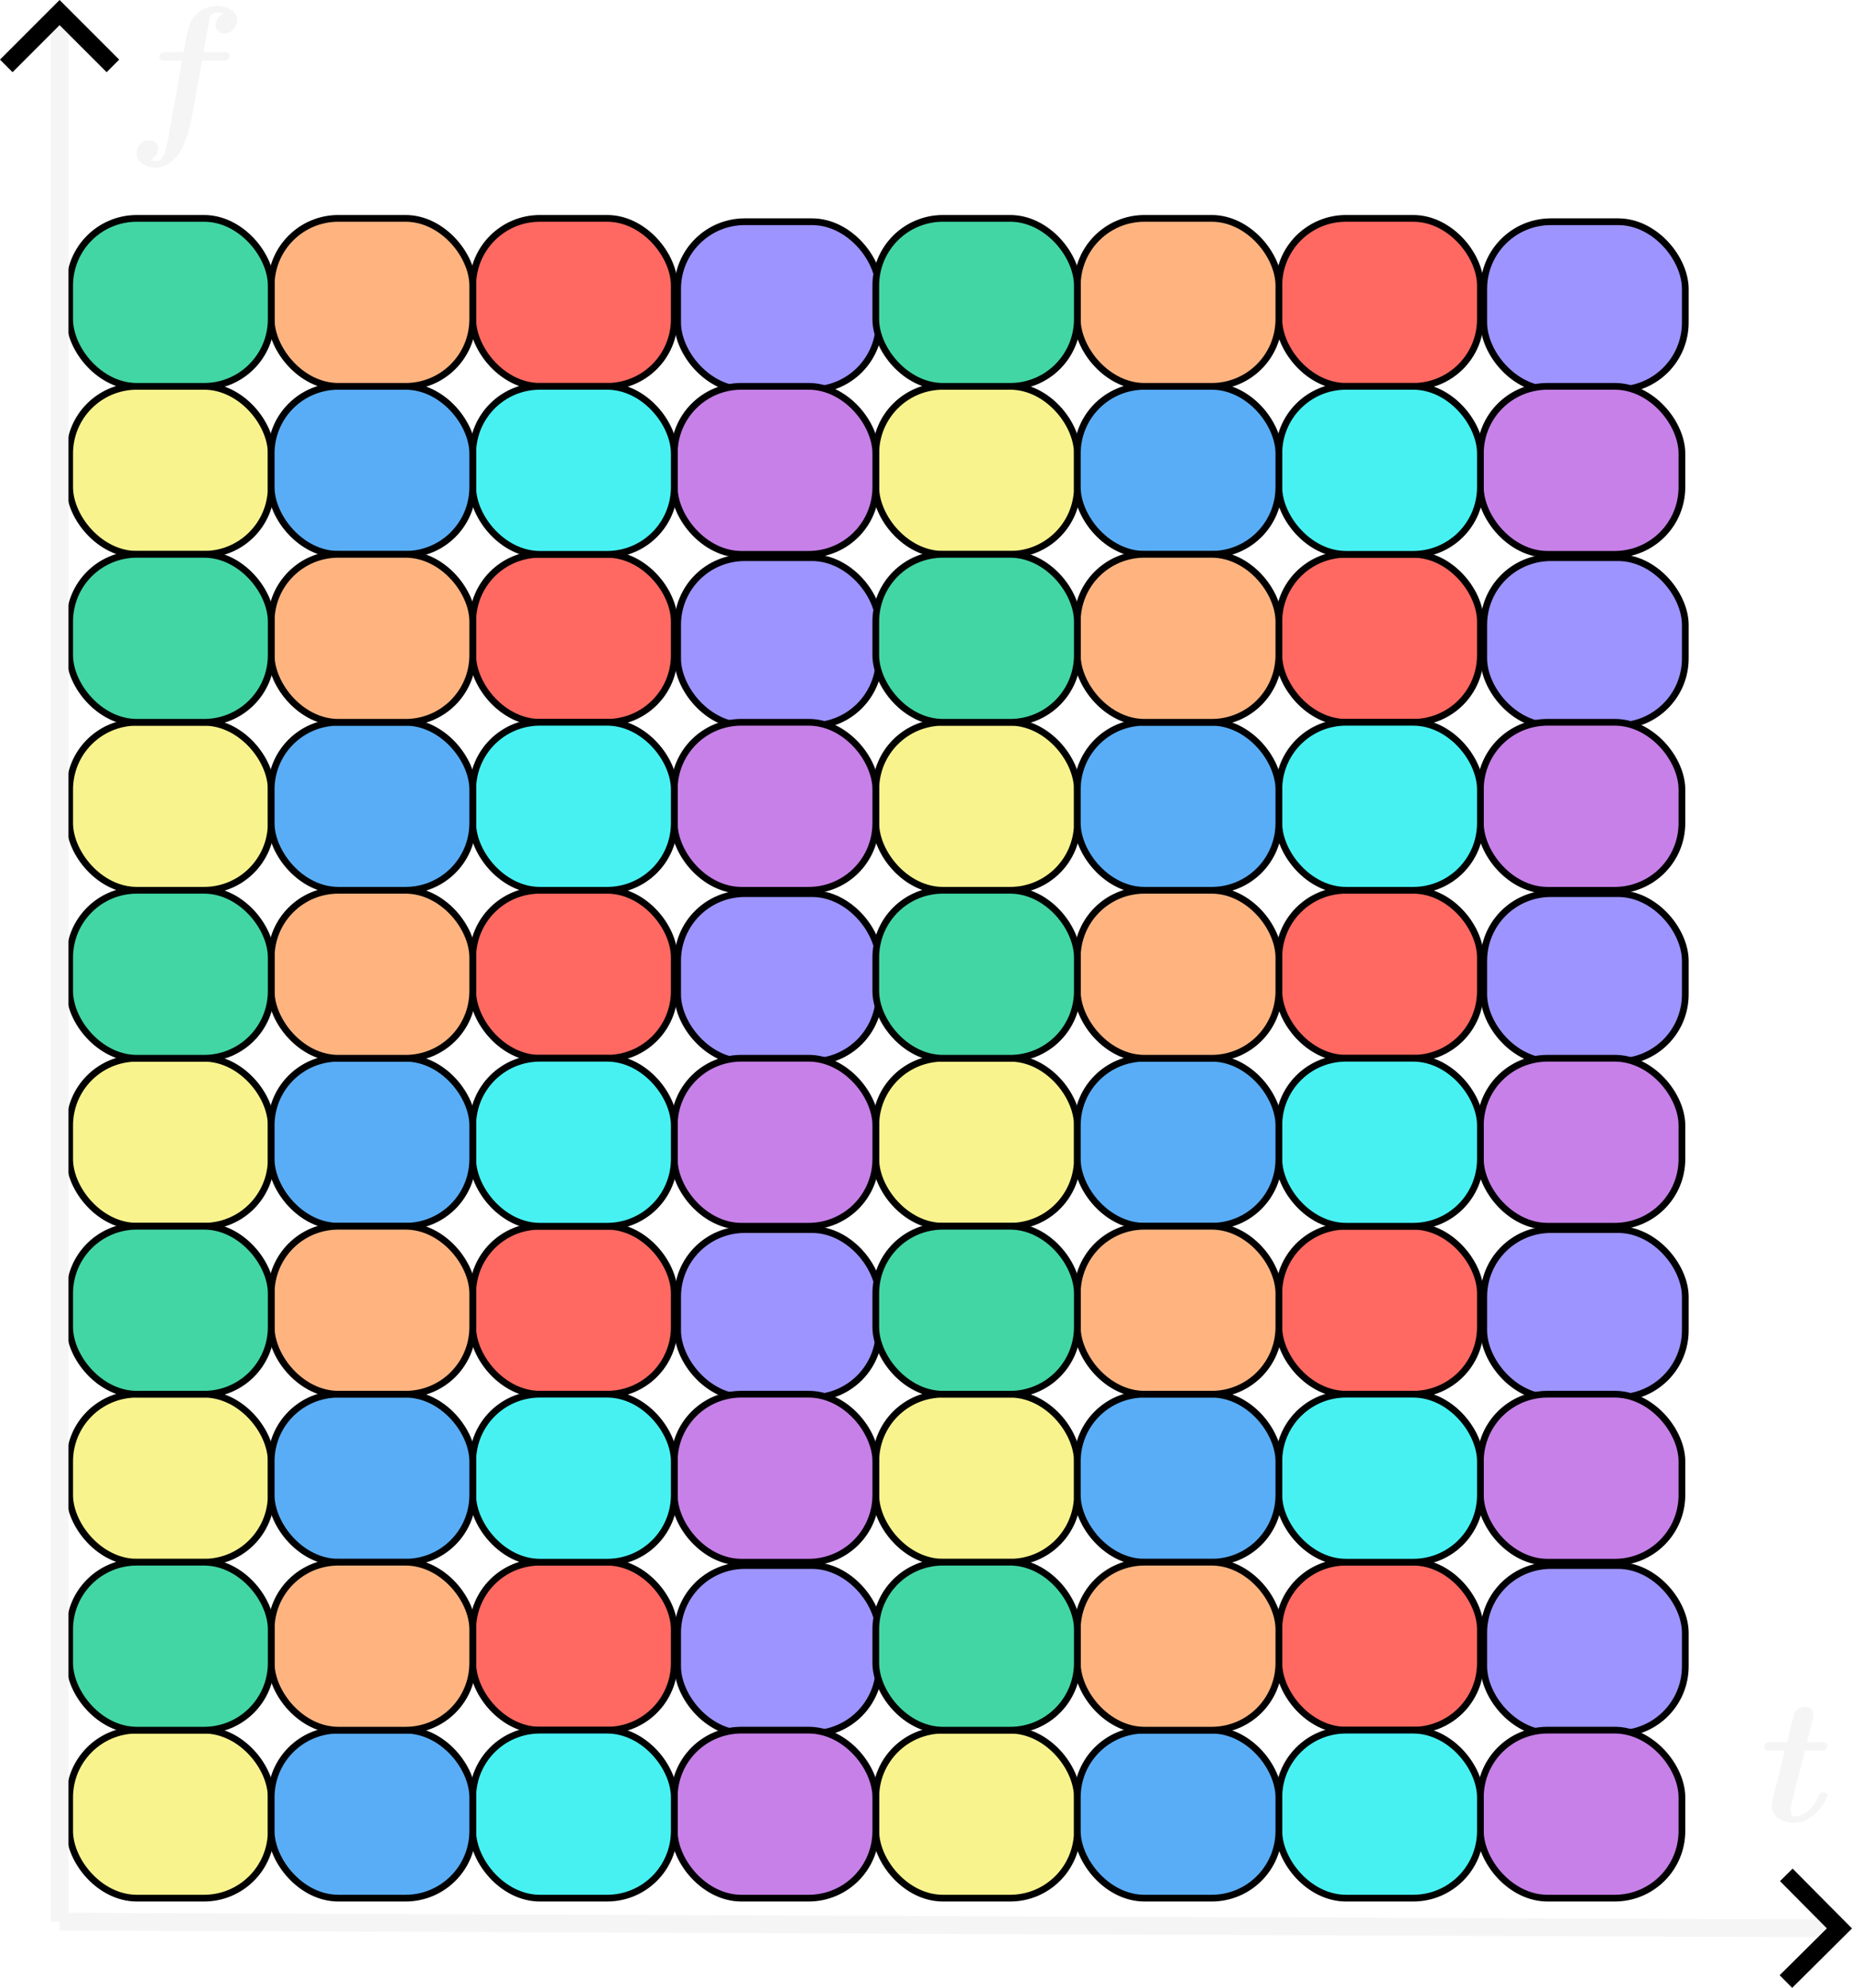 <?xml version="1.0" encoding="UTF-8" standalone="no"?>
<svg
   width="72.943mm"
   height="78.276mm"
   viewBox="0 0 72.943 78.276"
   version="1.1"
   id="svg8"
   xmlns="http://www.w3.org/2000/svg"
   xmlns:svg="http://www.w3.org/2000/svg"
   xmlns:rdf="http://www.w3.org/1999/02/22-rdf-syntax-ns#"
   xmlns:cc="http://creativecommons.org/ns#"
   xmlns:dc="http://purl.org/dc/elements/1.1/"
   xmlns:ns4="http://www.iki.fi/pav/software/textext/">
  <defs
     id="defs2">
    <marker
       style="overflow:visible"
       id="marker2"
       refX="0"
       refY="0"
       orient="auto-start-reverse"
       markerWidth="1"
       markerHeight="1"
       viewBox="0 0 1 1"
       preserveAspectRatio="xMidYMid">
      <path
         style="fill:none;stroke:context-stroke;stroke-width:1;stroke-linecap:butt"
         d="M 3,-3 0,0 3,3"
         transform="rotate(180,0.125,0)"
         id="path2" />
    </marker>
    <marker
       style="overflow:visible"
       id="ArrowWide"
       refX="0"
       refY="0"
       orient="auto-start-reverse"
       markerWidth="1"
       markerHeight="1"
       viewBox="0 0 1 1"
       preserveAspectRatio="xMidYMid">
      <path
         style="fill:none;stroke:context-stroke;stroke-width:1;stroke-linecap:butt"
         d="M 3,-3 0,0 3,3"
         transform="rotate(180,0.125,0)"
         id="path1" />
    </marker>
  </defs>
  <g
     id="layer1"
     transform="translate(-147.653,-39.33)">
    <g
       id="g9253"
       transform="translate(-71.853,-60.551)">
      <rect
         style="fill:#f8f38d;fill-opacity:1;stroke:#000000;stroke-width:0.265;stroke-dasharray:none"
         id="rect45642-6"
         width="7.938"
         height="6.615"
         x="254"
         y="168.01"
         ry="2.646" />
      <rect
         style="fill:#f8f38d;fill-opacity:1;stroke:#000000;stroke-width:0.265;stroke-dasharray:none"
         id="rect45642-6-4"
         width="7.938"
         height="6.615"
         x="222.25"
         y="168.01"
         ry="2.646" />
      <rect
         style="fill:#f8f38d;fill-opacity:1;stroke:#000000;stroke-width:0.265;stroke-dasharray:none"
         id="rect45642-6-5"
         width="7.938"
         height="6.615"
         x="254"
         y="154.781"
         ry="2.646" />
      <rect
         style="fill:#f8f38d;fill-opacity:1;stroke:#000000;stroke-width:0.265;stroke-dasharray:none"
         id="rect45642-6-47"
         width="7.938"
         height="6.615"
         x="222.25"
         y="154.781"
         ry="2.646" />
      <rect
         style="fill:#f8f38d;fill-opacity:1;stroke:#000000;stroke-width:0.265;stroke-dasharray:none"
         id="rect45642-6-55-6"
         width="7.938"
         height="6.615"
         x="254"
         y="128.323"
         ry="2.646" />
      <rect
         style="fill:#f8f38d;fill-opacity:1;stroke:#000000;stroke-width:0.265;stroke-dasharray:none"
         id="rect45642-6-8"
         width="7.938"
         height="6.615"
         x="254"
         y="141.552"
         ry="2.646" />
      <rect
         style="fill:#f8f38d;fill-opacity:1;stroke:#000000;stroke-width:0.265;stroke-dasharray:none"
         id="rect45642-6-7"
         width="7.938"
         height="6.615"
         x="222.25"
         y="141.552"
         ry="2.646" />
      <rect
         style="fill:#f8f38d;fill-opacity:1;stroke:#000000;stroke-width:0.265;stroke-dasharray:none"
         id="rect45642-6-1"
         width="7.938"
         height="6.615"
         x="222.25"
         y="128.323"
         ry="2.646" />
      <rect
         style="fill:#f8f38d;fill-opacity:1;stroke:#000000;stroke-width:0.265;stroke-dasharray:none"
         id="rect45642-6-3"
         width="7.938"
         height="6.615"
         x="254"
         y="115.094"
         ry="2.646" />
      <rect
         style="fill:#f8f38d;fill-opacity:1;stroke:#000000;stroke-width:0.265;stroke-dasharray:none"
         id="rect45642-6-3-3"
         width="7.938"
         height="6.615"
         x="222.25"
         y="115.094"
         ry="2.646" />
    </g>
    <g
       id="g9253-45"
       transform="translate(-47.908,-67.033)"
       style="fill:#9d94ff;fill-opacity:1">
      <rect
         style="fill:#9d94ff;fill-opacity:1;stroke:#000000;stroke-width:0.265;stroke-dasharray:none"
         id="rect45642-6-33"
         width="7.938"
         height="6.615"
         x="254"
         y="168.01"
         ry="2.646" />
      <rect
         style="fill:#9d94ff;fill-opacity:1;stroke:#000000;stroke-width:0.265;stroke-dasharray:none"
         id="rect45642-6-4-6"
         width="7.938"
         height="6.615"
         x="222.25"
         y="168.01"
         ry="2.646" />
      <rect
         style="fill:#9d94ff;fill-opacity:1;stroke:#000000;stroke-width:0.265;stroke-dasharray:none"
         id="rect45642-6-5-2"
         width="7.938"
         height="6.615"
         x="254"
         y="154.781"
         ry="2.646" />
      <rect
         style="fill:#9d94ff;fill-opacity:1;stroke:#000000;stroke-width:0.265;stroke-dasharray:none"
         id="rect45642-6-47-1"
         width="7.938"
         height="6.615"
         x="222.25"
         y="154.781"
         ry="2.646" />
      <rect
         style="fill:#9d94ff;fill-opacity:1;stroke:#000000;stroke-width:0.265;stroke-dasharray:none"
         id="rect45642-6-55-6-58"
         width="7.938"
         height="6.615"
         x="254"
         y="128.323"
         ry="2.646" />
      <rect
         style="fill:#9d94ff;fill-opacity:1;stroke:#000000;stroke-width:0.265;stroke-dasharray:none"
         id="rect45642-6-8-3"
         width="7.938"
         height="6.615"
         x="254"
         y="141.552"
         ry="2.646" />
      <rect
         style="fill:#9d94ff;fill-opacity:1;stroke:#000000;stroke-width:0.265;stroke-dasharray:none"
         id="rect45642-6-7-1"
         width="7.938"
         height="6.615"
         x="222.25"
         y="141.552"
         ry="2.646" />
      <rect
         style="fill:#9d94ff;fill-opacity:1;stroke:#000000;stroke-width:0.265;stroke-dasharray:none"
         id="rect45642-6-1-41"
         width="7.938"
         height="6.615"
         x="222.25"
         y="128.323"
         ry="2.646" />
      <rect
         style="fill:#9d94ff;fill-opacity:1;stroke:#000000;stroke-width:0.265;stroke-dasharray:none"
         id="rect45642-6-3-0"
         width="7.938"
         height="6.615"
         x="254"
         y="115.094"
         ry="2.646" />
      <rect
         style="fill:#9d94ff;fill-opacity:1;stroke:#000000;stroke-width:0.265;stroke-dasharray:none"
         id="rect45642-6-3-3-61"
         width="7.938"
         height="6.615"
         x="222.25"
         y="115.094"
         ry="2.646" />
    </g>
    <g
       id="g9253-5"
       transform="translate(-48.041,-60.551)"
       style="fill:#c780e8;fill-opacity:1">
      <rect
         style="fill:#c780e8;fill-opacity:1;stroke:#000000;stroke-width:0.265;stroke-dasharray:none"
         id="rect45642-6-46"
         width="7.938"
         height="6.615"
         x="254"
         y="168.01"
         ry="2.646" />
      <rect
         style="fill:#c780e8;fill-opacity:1;stroke:#000000;stroke-width:0.265;stroke-dasharray:none"
         id="rect45642-6-4-1"
         width="7.938"
         height="6.615"
         x="222.25"
         y="168.01"
         ry="2.646" />
      <rect
         style="fill:#c780e8;fill-opacity:1;stroke:#000000;stroke-width:0.265;stroke-dasharray:none"
         id="rect45642-6-5-1"
         width="7.938"
         height="6.615"
         x="254"
         y="154.781"
         ry="2.646" />
      <rect
         style="fill:#c780e8;fill-opacity:1;stroke:#000000;stroke-width:0.265;stroke-dasharray:none"
         id="rect45642-6-47-4"
         width="7.938"
         height="6.615"
         x="222.25"
         y="154.781"
         ry="2.646" />
      <rect
         style="fill:#c780e8;fill-opacity:1;stroke:#000000;stroke-width:0.265;stroke-dasharray:none"
         id="rect45642-6-55-6-04"
         width="7.938"
         height="6.615"
         x="254"
         y="128.323"
         ry="2.646" />
      <rect
         style="fill:#c780e8;fill-opacity:1;stroke:#000000;stroke-width:0.265;stroke-dasharray:none"
         id="rect45642-6-8-7"
         width="7.938"
         height="6.615"
         x="254"
         y="141.552"
         ry="2.646" />
      <rect
         style="fill:#c780e8;fill-opacity:1;stroke:#000000;stroke-width:0.265;stroke-dasharray:none"
         id="rect45642-6-7-0"
         width="7.938"
         height="6.615"
         x="222.25"
         y="141.552"
         ry="2.646" />
      <rect
         style="fill:#c780e8;fill-opacity:1;stroke:#000000;stroke-width:0.265;stroke-dasharray:none"
         id="rect45642-6-1-42"
         width="7.938"
         height="6.615"
         x="222.25"
         y="128.323"
         ry="2.646" />
      <rect
         style="fill:#c780e8;fill-opacity:1;stroke:#000000;stroke-width:0.265;stroke-dasharray:none"
         id="rect45642-6-3-2"
         width="7.938"
         height="6.615"
         x="254"
         y="115.094"
         ry="2.646" />
      <rect
         style="fill:#c780e8;fill-opacity:1;stroke:#000000;stroke-width:0.265;stroke-dasharray:none"
         id="rect45642-6-3-3-6"
         width="7.938"
         height="6.615"
         x="222.25"
         y="115.094"
         ry="2.646" />
    </g>
    <g
       id="g9253-41"
       transform="translate(-55.978,-67.165)"
       style="fill:#ff6961;fill-opacity:1">
      <rect
         style="fill:#ff6961;fill-opacity:1;stroke:#000000;stroke-width:0.265;stroke-dasharray:none"
         id="rect45642-6-73"
         width="7.938"
         height="6.615"
         x="254"
         y="168.01"
         ry="2.646" />
      <rect
         style="fill:#ff6961;fill-opacity:1;stroke:#000000;stroke-width:0.265;stroke-dasharray:none"
         id="rect45642-6-4-5"
         width="7.938"
         height="6.615"
         x="222.25"
         y="168.01"
         ry="2.646" />
      <rect
         style="fill:#ff6961;fill-opacity:1;stroke:#000000;stroke-width:0.265;stroke-dasharray:none"
         id="rect45642-6-5-04"
         width="7.938"
         height="6.615"
         x="254"
         y="154.781"
         ry="2.646" />
      <rect
         style="fill:#ff6961;fill-opacity:1;stroke:#000000;stroke-width:0.265;stroke-dasharray:none"
         id="rect45642-6-47-6"
         width="7.938"
         height="6.615"
         x="222.25"
         y="154.781"
         ry="2.646" />
      <rect
         style="fill:#ff6961;fill-opacity:1;stroke:#000000;stroke-width:0.265;stroke-dasharray:none"
         id="rect45642-6-55-6-8"
         width="7.938"
         height="6.615"
         x="254"
         y="128.323"
         ry="2.646" />
      <rect
         style="fill:#ff6961;fill-opacity:1;stroke:#000000;stroke-width:0.265;stroke-dasharray:none"
         id="rect45642-6-8-1"
         width="7.938"
         height="6.615"
         x="254"
         y="141.552"
         ry="2.646" />
      <rect
         style="fill:#ff6961;fill-opacity:1;stroke:#000000;stroke-width:0.265;stroke-dasharray:none"
         id="rect45642-6-7-60"
         width="7.938"
         height="6.615"
         x="222.25"
         y="141.552"
         ry="2.646" />
      <rect
         style="fill:#ff6961;fill-opacity:1;stroke:#000000;stroke-width:0.265;stroke-dasharray:none"
         id="rect45642-6-1-5"
         width="7.938"
         height="6.615"
         x="222.25"
         y="128.323"
         ry="2.646" />
      <rect
         style="fill:#ff6961;fill-opacity:1;stroke:#000000;stroke-width:0.265;stroke-dasharray:none"
         id="rect45642-6-3-9"
         width="7.938"
         height="6.615"
         x="254"
         y="115.094"
         ry="2.646" />
      <rect
         style="fill:#ff6961;fill-opacity:1;stroke:#000000;stroke-width:0.265;stroke-dasharray:none"
         id="rect45642-6-3-3-76"
         width="7.938"
         height="6.615"
         x="222.25"
         y="115.094"
         ry="2.646" />
    </g>
    <g
       id="g9253-4"
       transform="translate(-55.978,-60.551)"
       style="fill:#47f1f2;fill-opacity:1">
      <rect
         style="fill:#47f1f2;fill-opacity:1;stroke:#000000;stroke-width:0.265;stroke-dasharray:none"
         id="rect45642-6-6"
         width="7.938"
         height="6.615"
         x="254"
         y="168.01"
         ry="2.646" />
      <rect
         style="fill:#47f1f2;fill-opacity:1;stroke:#000000;stroke-width:0.265;stroke-dasharray:none"
         id="rect45642-6-4-04"
         width="7.938"
         height="6.615"
         x="222.25"
         y="168.01"
         ry="2.646" />
      <rect
         style="fill:#47f1f2;fill-opacity:1;stroke:#000000;stroke-width:0.265;stroke-dasharray:none"
         id="rect45642-6-5-9"
         width="7.938"
         height="6.615"
         x="254"
         y="154.781"
         ry="2.646" />
      <rect
         style="fill:#47f1f2;fill-opacity:1;stroke:#000000;stroke-width:0.265;stroke-dasharray:none"
         id="rect45642-6-47-26"
         width="7.938"
         height="6.615"
         x="222.25"
         y="154.781"
         ry="2.646" />
      <rect
         style="fill:#47f1f2;fill-opacity:1;stroke:#000000;stroke-width:0.265;stroke-dasharray:none"
         id="rect45642-6-55-6-6"
         width="7.938"
         height="6.615"
         x="254"
         y="128.323"
         ry="2.646" />
      <rect
         style="fill:#47f1f2;fill-opacity:1;stroke:#000000;stroke-width:0.265;stroke-dasharray:none"
         id="rect45642-6-8-85"
         width="7.938"
         height="6.615"
         x="254"
         y="141.552"
         ry="2.646" />
      <rect
         style="fill:#47f1f2;fill-opacity:1;stroke:#000000;stroke-width:0.265;stroke-dasharray:none"
         id="rect45642-6-7-6"
         width="7.938"
         height="6.615"
         x="222.25"
         y="141.552"
         ry="2.646" />
      <rect
         style="fill:#47f1f2;fill-opacity:1;stroke:#000000;stroke-width:0.265;stroke-dasharray:none"
         id="rect45642-6-1-4"
         width="7.938"
         height="6.615"
         x="222.25"
         y="128.323"
         ry="2.646" />
      <rect
         style="fill:#47f1f2;fill-opacity:1;stroke:#000000;stroke-width:0.265;stroke-dasharray:none"
         id="rect45642-6-3-8"
         width="7.938"
         height="6.615"
         x="254"
         y="115.094"
         ry="2.646" />
      <rect
         style="fill:#47f1f2;fill-opacity:1;stroke:#000000;stroke-width:0.265;stroke-dasharray:none"
         id="rect45642-6-3-3-2"
         width="7.938"
         height="6.615"
         x="222.25"
         y="115.094"
         ry="2.646" />
    </g>
    <g
       id="g9253-7"
       transform="translate(-63.916,-60.551)"
       style="fill:#59adf6;fill-opacity:1">
      <rect
         style="fill:#59adf6;fill-opacity:1;stroke:#000000;stroke-width:0.265;stroke-dasharray:none"
         id="rect45642-6-06"
         width="7.938"
         height="6.615"
         x="254"
         y="168.01"
         ry="2.646" />
      <rect
         style="fill:#59adf6;fill-opacity:1;stroke:#000000;stroke-width:0.265;stroke-dasharray:none"
         id="rect45642-6-4-9"
         width="7.938"
         height="6.615"
         x="222.25"
         y="168.01"
         ry="2.646" />
      <rect
         style="fill:#59adf6;fill-opacity:1;stroke:#000000;stroke-width:0.265;stroke-dasharray:none"
         id="rect45642-6-5-6"
         width="7.938"
         height="6.615"
         x="254"
         y="154.781"
         ry="2.646" />
      <rect
         style="fill:#59adf6;fill-opacity:1;stroke:#000000;stroke-width:0.265;stroke-dasharray:none"
         id="rect45642-6-47-2"
         width="7.938"
         height="6.615"
         x="222.25"
         y="154.781"
         ry="2.646" />
      <rect
         style="fill:#59adf6;fill-opacity:1;stroke:#000000;stroke-width:0.265;stroke-dasharray:none"
         id="rect45642-6-55-6-5"
         width="7.938"
         height="6.615"
         x="254"
         y="128.323"
         ry="2.646" />
      <rect
         style="fill:#59adf6;fill-opacity:1;stroke:#000000;stroke-width:0.265;stroke-dasharray:none"
         id="rect45642-6-8-8"
         width="7.938"
         height="6.615"
         x="254"
         y="141.552"
         ry="2.646" />
      <rect
         style="fill:#59adf6;fill-opacity:1;stroke:#000000;stroke-width:0.265;stroke-dasharray:none"
         id="rect45642-6-7-5"
         width="7.938"
         height="6.615"
         x="222.25"
         y="141.552"
         ry="2.646" />
      <rect
         style="fill:#59adf6;fill-opacity:1;stroke:#000000;stroke-width:0.265;stroke-dasharray:none"
         id="rect45642-6-1-7"
         width="7.938"
         height="6.615"
         x="222.25"
         y="128.323"
         ry="2.646" />
      <rect
         style="fill:#59adf6;fill-opacity:1;stroke:#000000;stroke-width:0.265;stroke-dasharray:none"
         id="rect45642-6-3-1"
         width="7.938"
         height="6.615"
         x="254"
         y="115.094"
         ry="2.646" />
      <rect
         style="fill:#59adf6;fill-opacity:1;stroke:#000000;stroke-width:0.265;stroke-dasharray:none"
         id="rect45642-6-3-3-7"
         width="7.938"
         height="6.615"
         x="222.25"
         y="115.094"
         ry="2.646" />
    </g>
    <g
       id="g9253-7-1"
       transform="translate(-63.916,-67.165)"
       style="fill:#ffb480;fill-opacity:1">
      <rect
         style="fill:#ffb480;fill-opacity:1;stroke:#000000;stroke-width:0.265;stroke-dasharray:none"
         id="rect45642-6-06-6"
         width="7.938"
         height="6.615"
         x="254"
         y="168.01"
         ry="2.646" />
      <rect
         style="fill:#ffb480;fill-opacity:1;stroke:#000000;stroke-width:0.265;stroke-dasharray:none"
         id="rect45642-6-4-9-3"
         width="7.938"
         height="6.615"
         x="222.25"
         y="168.01"
         ry="2.646" />
      <rect
         style="fill:#ffb480;fill-opacity:1;stroke:#000000;stroke-width:0.265;stroke-dasharray:none"
         id="rect45642-6-5-6-9"
         width="7.938"
         height="6.615"
         x="254"
         y="154.781"
         ry="2.646" />
      <rect
         style="fill:#ffb480;fill-opacity:1;stroke:#000000;stroke-width:0.265;stroke-dasharray:none"
         id="rect45642-6-47-2-6"
         width="7.938"
         height="6.615"
         x="222.25"
         y="154.781"
         ry="2.646" />
      <rect
         style="fill:#ffb480;fill-opacity:1;stroke:#000000;stroke-width:0.265;stroke-dasharray:none"
         id="rect45642-6-55-6-5-1"
         width="7.938"
         height="6.615"
         x="254"
         y="128.323"
         ry="2.646" />
      <rect
         style="fill:#ffb480;fill-opacity:1;stroke:#000000;stroke-width:0.265;stroke-dasharray:none"
         id="rect45642-6-8-8-5"
         width="7.938"
         height="6.615"
         x="254"
         y="141.552"
         ry="2.646" />
      <rect
         style="fill:#ffb480;fill-opacity:1;stroke:#000000;stroke-width:0.265;stroke-dasharray:none"
         id="rect45642-6-7-5-9"
         width="7.938"
         height="6.615"
         x="222.25"
         y="141.552"
         ry="2.646" />
      <rect
         style="fill:#ffb480;fill-opacity:1;stroke:#000000;stroke-width:0.265;stroke-dasharray:none"
         id="rect45642-6-1-7-9"
         width="7.938"
         height="6.615"
         x="222.25"
         y="128.323"
         ry="2.646" />
      <rect
         style="fill:#ffb480;fill-opacity:1;stroke:#000000;stroke-width:0.265;stroke-dasharray:none"
         id="rect45642-6-3-1-2"
         width="7.938"
         height="6.615"
         x="254"
         y="115.094"
         ry="2.646" />
      <rect
         style="fill:#ffb480;fill-opacity:1;stroke:#000000;stroke-width:0.265;stroke-dasharray:none"
         id="rect45642-6-3-3-7-5"
         width="7.938"
         height="6.615"
         x="222.25"
         y="115.094"
         ry="2.646" />
    </g>
    <g
       id="g9253-6"
       transform="translate(-71.853,-67.165)"
       style="fill:#42d6a4;fill-opacity:1">
      <rect
         style="fill:#42d6a4;fill-opacity:1;stroke:#000000;stroke-width:0.265;stroke-dasharray:none"
         id="rect45642-6-35"
         width="7.938"
         height="6.615"
         x="254"
         y="168.01"
         ry="2.646" />
      <rect
         style="fill:#42d6a4;fill-opacity:1;stroke:#000000;stroke-width:0.265;stroke-dasharray:none"
         id="rect45642-6-4-0"
         width="7.938"
         height="6.615"
         x="222.25"
         y="168.01"
         ry="2.646" />
      <rect
         style="fill:#42d6a4;fill-opacity:1;stroke:#000000;stroke-width:0.265;stroke-dasharray:none"
         id="rect45642-6-5-0"
         width="7.938"
         height="6.615"
         x="254"
         y="154.781"
         ry="2.646" />
      <rect
         style="fill:#42d6a4;fill-opacity:1;stroke:#000000;stroke-width:0.265;stroke-dasharray:none"
         id="rect45642-6-47-8"
         width="7.938"
         height="6.615"
         x="222.25"
         y="154.781"
         ry="2.646" />
      <rect
         style="fill:#42d6a4;fill-opacity:1;stroke:#000000;stroke-width:0.265;stroke-dasharray:none"
         id="rect45642-6-55-6-0"
         width="7.938"
         height="6.615"
         x="254"
         y="128.323"
         ry="2.646" />
      <rect
         style="fill:#42d6a4;fill-opacity:1;stroke:#000000;stroke-width:0.265;stroke-dasharray:none"
         id="rect45642-6-8-9"
         width="7.938"
         height="6.615"
         x="254"
         y="141.552"
         ry="2.646" />
      <rect
         style="fill:#42d6a4;fill-opacity:1;stroke:#000000;stroke-width:0.265;stroke-dasharray:none"
         id="rect45642-6-7-9"
         width="7.938"
         height="6.615"
         x="222.25"
         y="141.552"
         ry="2.646" />
      <rect
         style="fill:#42d6a4;fill-opacity:1;stroke:#000000;stroke-width:0.265;stroke-dasharray:none"
         id="rect45642-6-1-2"
         width="7.938"
         height="6.615"
         x="222.25"
         y="128.323"
         ry="2.646" />
      <rect
         style="fill:#42d6a4;fill-opacity:1;stroke:#000000;stroke-width:0.265;stroke-dasharray:none"
         id="rect45642-6-3-5"
         width="7.938"
         height="6.615"
         x="254"
         y="115.094"
         ry="2.646" />
      <rect
         style="fill:#42d6a4;fill-opacity:1;stroke:#000000;stroke-width:0.265;stroke-dasharray:none"
         id="rect45642-6-3-3-8"
         width="7.938"
         height="6.615"
         x="222.25"
         y="115.094"
         ry="2.646" />
    </g>
    <g
       transform="matrix(0.706,0,0,0.706,153.032,39.565)"
       ns4:version="1.10.2"
       ns4:texconverter="pdflatex"
       ns4:pdfconverter="inkscape"
       ns4:text="$\\boldsymbol f$"
       ns4:preamble="C:\Users\lin\AppData\Roaming\inkscape\extensions\textext\default_packages.tex"
       ns4:scale="2.0"
       ns4:alignment="middle center"
       ns4:stroke-to-path="0"
       ns4:inkscapeversion="1.3.2"
       id="g9534"
       ns4:jacobian_sqrt="0.705556"
       style="fill:#f5f5f5;fill-opacity:1;stroke-width:0;stroke-opacity:1">
      <defs
         id="id-143f44fe-c148-4a19-a139-ccd50a6fe98f"
         style="fill:#f5f5f5;fill-opacity:1;stroke-width:0;stroke-opacity:1" />
      <g
         fill-opacity="1"
         id="id-cc3aefdf-9e0f-4d06-a0a4-d90d3f83b539"
         transform="translate(-149.337,-127.765)"
         style="fill:#f5f5f5;fill-opacity:1;stroke-width:0;stroke-opacity:1">
        <g
           transform="translate(148.712,134.765)"
           id="g70"
           style="fill:#f5f5f5;fill-opacity:1;stroke-width:0;stroke-opacity:1">
          <path
             d="M 4.281,-3.953 H 5.438 c 0.188,0 0.375,0 0.375,-0.297 0,-0.172 -0.172,-0.172 -0.344,-0.172 H 4.359 l 0.328,-1.812 c 0.031,-0.172 0.031,-0.203 0.125,-0.281 0.125,-0.125 0.234,-0.125 0.297,-0.125 0.141,0 0.219,0.016 0.344,0.078 -0.234,0.109 -0.422,0.375 -0.422,0.641 0,0.297 0.25,0.453 0.484,0.453 0.422,0 0.719,-0.359 0.719,-0.734 0,-0.5 -0.516,-0.797 -1.125,-0.797 -0.469,0 -1.031,0.188 -1.375,0.75 C 3.5,-5.875 3.438,-5.5 3.25,-4.422 H 2.266 c -0.188,0 -0.359,0 -0.359,0.281 0,0.188 0.172,0.188 0.344,0.188 h 0.906 l -0.75,4.25 C 2.375,0.375 2.266,1 2.219,1.141 c -0.016,0.062 -0.172,0.516 -0.5,0.516 -0.188,0 -0.266,-0.031 -0.328,-0.062 0.25,-0.125 0.438,-0.375 0.438,-0.656 0,-0.297 -0.25,-0.453 -0.5,-0.453 -0.406,0 -0.703,0.359 -0.703,0.734 0,0.531 0.562,0.797 1.078,0.797 0.75,0 1.266,-0.734 1.344,-0.875 0.438,-0.656 0.656,-1.922 0.688,-2.094 z m 0,0"
             id="id-2fea3ffc-5178-4d81-98df-8d16c7c795cc"
             style="fill:#f5f5f5;fill-opacity:1;stroke-width:0;stroke-opacity:1" />
        </g>
      </g>
    </g>
    <g
       transform="matrix(0.706,0,0,0.706,217.145,106.533)"
       ns4:version="1.10.2"
       ns4:texconverter="pdflatex"
       ns4:pdfconverter="inkscape"
       ns4:text="$\\boldsymbol t$"
       ns4:preamble="C:\Users\lin\AppData\Roaming\inkscape\extensions\textext\default_packages.tex"
       ns4:scale="2.0"
       ns4:alignment="middle center"
       ns4:stroke-to-path="0"
       ns4:inkscapeversion="1.3.2"
       id="g9534-4"
       ns4:jacobian_sqrt="0.705556"
       style="fill:#f5f5f5;fill-opacity:1;stroke-width:0;stroke-opacity:1">
      <defs
         id="id-043b28d5-e646-4d68-8116-5ee212192129"
         style="fill:#f5f5f5;fill-opacity:1;stroke-width:0;stroke-opacity:1" />
      <g
         fill-opacity="1"
         id="id-5affbca3-d11b-4d2d-a75d-d5c237df4758"
         transform="translate(-148.962,-128.359)"
         style="fill:#f5f5f5;fill-opacity:1;stroke-width:0;stroke-opacity:1">
        <g
           transform="translate(148.712,134.765)"
           id="g1863"
           style="fill:#f5f5f5;fill-opacity:1;stroke-width:0;stroke-opacity:1">
          <path
             d="M 2.516,-3.953 H 3.406 c 0.188,0 0.219,0 0.266,-0.047 0.062,-0.047 0.094,-0.188 0.094,-0.25 0,-0.172 -0.172,-0.172 -0.344,-0.172 H 2.625 L 2.953,-5.719 c 0.031,-0.156 0.031,-0.219 0.031,-0.25 0,-0.328 -0.25,-0.438 -0.469,-0.438 -0.141,0 -0.406,0.062 -0.578,0.344 C 1.906,-5.984 1.781,-5.516 1.719,-5.25 L 1.516,-4.422 H 0.625 c -0.203,0 -0.375,0 -0.375,0.281 0,0.188 0.156,0.188 0.344,0.188 H 1.391 L 0.828,-1.688 C 0.75,-1.422 0.656,-1 0.656,-0.891 c 0,0.641 0.641,0.969 1.25,0.969 1.188,0 1.875,-1.391 1.875,-1.547 0,-0.141 -0.156,-0.141 -0.25,-0.141 -0.156,0 -0.172,0 -0.234,0.156 -0.391,0.859 -0.938,1.172 -1.328,1.172 -0.094,0 -0.25,0 -0.25,-0.359 0,-0.203 0.031,-0.312 0.062,-0.438 z m 0,0"
             id="id-42f316ba-805c-4487-bc38-560947af53a1"
             style="fill:#f5f5f5;fill-opacity:1;stroke-width:0;stroke-opacity:1" />
        </g>
      </g>
    </g>
  </g>
  <g
     id="layer2"
     transform="translate(-147.653,-39.33)">
    <path
       id="path2569"
       d="m 150,115 69.926,0.265"
       style="fill:none;stroke:#f5f5f5;stroke-width:0.7;stroke-linecap:butt;stroke-linejoin:miter;stroke-dasharray:none;stroke-opacity:1;marker-end:url(#ArrowWide)" />
    <path
       id="path2561"
       d="M 150,115 V 40"
       style="fill:none;stroke:#f5f5f5;stroke-width:0.7;stroke-linecap:butt;stroke-linejoin:miter;stroke-dasharray:none;stroke-opacity:1;marker-end:url(#marker2)" />
  </g>
</svg>
